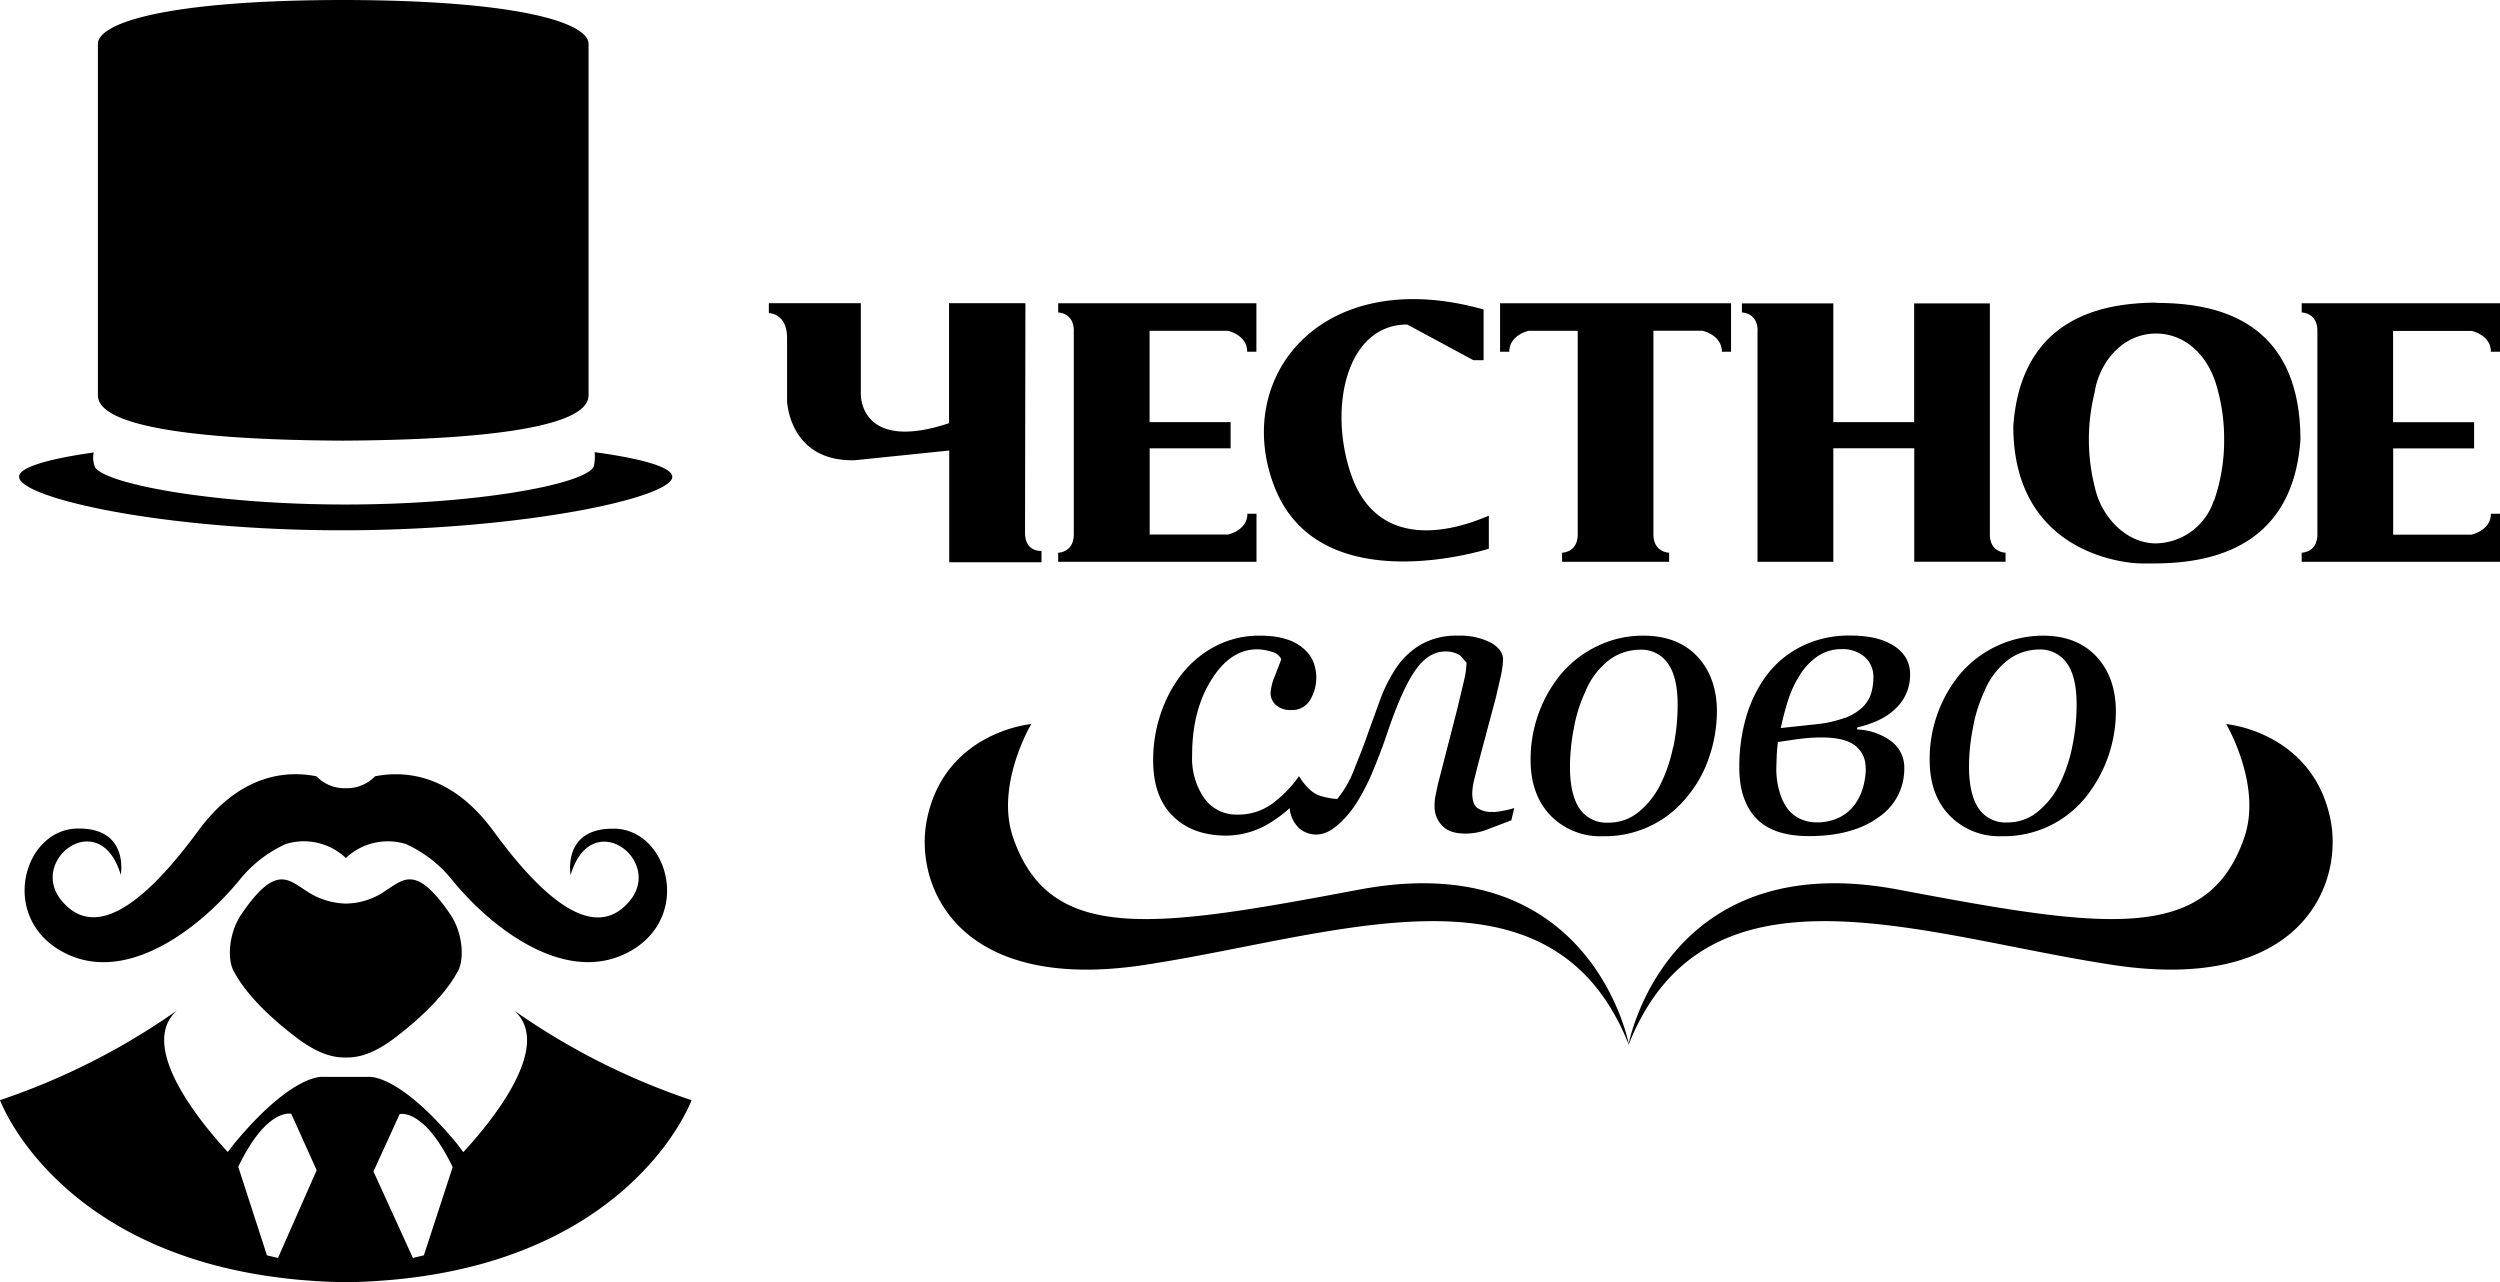 <svg viewBox="0 0 25.792 13.229" xmlns="http://www.w3.org/2000/svg"><g stroke-width=".265"><path d="M4.646 9.434c-.35-.513-.479-.365-.665-.247a.726.726 0 01-.413.135.758.758 0 01-.414-.135c-.186-.117-.316-.266-.665.247-.133.197-.148.479-.07.599.09.169.288.404.633.667.203.155.363.212.51.21h.01c.15.002.31-.055.511-.21.346-.264.543-.5.633-.667.078-.12.064-.402-.07-.599z"/><path d="M6.34 8.55c-.543-.014-.453.477-.453.477.213-.717.958-.155.611.266-.373.452-.924-.056-1.408-.72-.436-.595-.922-.623-1.221-.564a.402.402 0 01-.29.123h-.024a.404.404 0 01-.29-.123c-.3-.06-.785-.031-1.222.565-.485.661-1.036 1.169-1.408.717-.349-.422.399-.983.611-.265 0 0 .092-.491-.452-.478-.543.013-.795.88-.186 1.25.65.395 1.435-.198 1.862-.718.128-.16.291-.287.477-.372a.63.63 0 01.621.144.631.631 0 01.62-.144 1.3 1.3 0 01.478.372c.423.52 1.21 1.112 1.862.718.61-.37.356-1.236-.187-1.249zm.793 2.8a7.109 7.109 0 01-1.828-.924c.427.378-.296 1.213-.525 1.46l-.07-.092c-.605-.729-.91-.684-.91-.684h-.466s-.306-.046-.914.684l-.07.091c-.228-.246-.951-1.082-.524-1.46A7.109 7.109 0 010 11.35s.663 1.818 3.533 1.878v.002h.069v-.002c2.87-.06 3.533-1.878 3.533-1.878zm-4.265 1.628l-.114-.027-.296-.913c.296-.616.547-.547.547-.547l.262.582zm1.505-.027l-.113.027-.407-.892.27-.592s.25-.069.547.547zm1.762-8.287a.5.5 0 01-.007.14c-.044.181-1.168.401-2.566.401-1.35 0-2.47-.21-2.581-.384a.256.256 0 01-.014-.153c-.48.068-.77.155-.77.25 0 .218 1.47.553 3.33.553 1.861 0 3.409-.335 3.409-.552 0-.097-.302-.186-.801-.254zM6.072.453C6.072.241 5.38.003 3.54 0 1.7.002 1.01.24 1.01.453v3.628c0 .016.003.031.008.045.1.304 1.188.414 2.516.42 1.328-.007 2.43-.116 2.53-.42a.14.14 0 00.008-.045zm4.567 7.017s-.888.077-1.075.979c-.14.674.3 1.802 2.243 1.506 1.986-.301 4.206-1.18 5 .83 0 0-.374-2.059-2.78-1.608-2.104.396-3.194.574-3.575-.537-.187-.541.187-1.17.187-1.17zm12.328 0s.888.077 1.075.979c.139.674-.3 1.802-2.243 1.506-1.986-.301-4.206-1.18-5 .83 0 0 .374-2.059 2.78-1.608 2.104.396 3.194.574 3.575-.537.186-.541-.187-1.17-.187-1.17z"/><path d="M15.404 8.376a.262.262 0 01-.164-.041c-.034-.027-.051-.078-.051-.153a.669.669 0 01.018-.129l.036-.146.19-.713.05-.216a1.01 1.01 0 00.024-.173c0-.068-.042-.126-.125-.174a.697.697 0 00-.345-.073.732.732 0 00-.371.088.78.78 0 00-.254.233 1.592 1.592 0 00-.165.317l-.125.344a6.062 6.062 0 01-.142.373 1.09 1.09 0 01-.184.33.749.749 0 01-.197-.04c-.105-.045-.174-.16-.198-.195a1.218 1.218 0 01-.288.292.592.592 0 01-.345.104.407.407 0 01-.342-.166.726.726 0 01-.127-.449c0-.305.066-.563.197-.773.13-.21.287-.316.469-.317.053 0 .106.009.157.026a.145.145 0 01.097.076l-.068.178a.515.515 0 00-.043.174.15.15 0 00.015.065c.009.02.022.039.039.054a.219.219 0 00.16.053.214.214 0 00.194-.103.445.445 0 00.026-.41.374.374 0 00-.11-.134c-.099-.08-.243-.12-.432-.12a.971.971 0 00-.467.112c-.134.071-.252.17-.345.29a1.37 1.37 0 00-.214.405 1.489 1.489 0 00-.077.478c0 .25.067.442.202.575.134.134.318.202.55.203a.874.874 0 00.494-.158c.057-.037.112-.08.162-.126.006.077.04.149.094.204.048.043.11.068.174.069.09 0 .154-.037.225-.096.081-.07.151-.154.207-.246.065-.106.121-.218.167-.333.053-.128.1-.252.14-.372.102-.303.199-.519.29-.648.09-.13.194-.194.311-.194a.281.281 0 01.15.04l.067.075a.897.897 0 01-.024.177l-.072.303-.2.777-.026.124a.623.623 0 00-.008.096.278.278 0 00.079.205c.05.055.13.082.237.082a.62.62 0 00.2-.032l.276-.105.03-.127a.692.692 0 01-.109.027.652.652 0 01-.11.015zm1.555-1.818a1.077 1.077 0 00-.477.106 1.13 1.13 0 00-.369.28c-.21.25-.324.569-.322.896 0 .24.069.432.206.574a.714.714 0 00.537.213 1.084 1.084 0 00.869-.404c.102-.121.18-.261.23-.412.052-.151.079-.31.08-.47 0-.234-.067-.422-.2-.566-.134-.144-.32-.216-.555-.217zm.302 1.151c-.027.133-.07.262-.131.384a.844.844 0 01-.223.283.484.484 0 01-.314.111.334.334 0 01-.298-.146c-.065-.097-.098-.241-.098-.431.001-.131.014-.262.039-.391.023-.133.063-.262.12-.384a.782.782 0 01.251-.33c.09-.066.2-.101.311-.102a.333.333 0 01.29.142c.066.094.1.235.1.424 0 .148-.015.295-.045.44zm2.31-.413a.472.472 0 00.135-.334.331.331 0 00-.049-.184.392.392 0 00-.134-.125.65.65 0 00-.196-.074 1.199 1.199 0 00-.242-.022 1.092 1.092 0 00-.496.11 1.01 1.01 0 00-.357.292c-.098.13-.17.277-.216.434-.049.17-.073.347-.072.524 0 .229.059.404.175.526.116.122.298.183.544.183.301 0 .54-.065.718-.195a.598.598 0 00.265-.503.337.337 0 00-.136-.282.627.627 0 00-.351-.12l.002-.021c.185-.044.322-.114.41-.21zm-.322.63c0 .065-.01.13-.027.193a.569.569 0 01-.083.176.433.433 0 01-.16.137.522.522 0 01-.242.052.392.392 0 01-.15-.03.348.348 0 01-.13-.092.507.507 0 01-.091-.171.819.819 0 01-.04-.263l.004-.13c.002-.047.006-.095.013-.143l.205-.03c.08-.01.161-.017.242-.017.162 0 .278.028.35.085a.281.281 0 01.107.231zm-.217-.52a1.211 1.211 0 01-.296.066l-.364.039a2.92 2.92 0 01.075-.285c.029-.093.07-.18.122-.262a.649.649 0 01.188-.197.44.44 0 01.246-.07.345.345 0 01.233.079.27.27 0 01.091.216.543.543 0 01-.025.168.35.35 0 01-.087.137.538.538 0 01-.182.11zm2.044-.848a1.13 1.13 0 00-.846.386c-.21.25-.325.569-.322.896 0 .24.068.432.206.574a.713.713 0 00.537.213 1.084 1.084 0 00.868-.404 1.42 1.42 0 00.31-.882c0-.234-.067-.423-.2-.567-.134-.144-.318-.216-.554-.216zm.302 1.151a1.584 1.584 0 01-.131.384.845.845 0 01-.223.28.483.483 0 01-.314.112.334.334 0 01-.298-.146c-.065-.097-.098-.241-.098-.431 0-.131.014-.262.039-.391a1.53 1.53 0 01.119-.384.781.781 0 01.252-.33c.09-.066.2-.101.31-.102a.333.333 0 01.29.142c.067.094.1.235.1.424 0 .148-.015.296-.046.441zM9.795 5.801h.95v-.118s-.17.017-.17-.187l.004-2.368h-.788v1.238c-.926.307-.91-.299-.91-.299v-.939h-.949v.102s.188 0 .188.256v.648s.017.632.7.614l.973-.1v1.155zm5.978-2.388h.504v2.1c0 .189-.161.189-.161.189v.094h1.104v-.094s-.162 0-.162-.19v-2.1h.504s.202.041.202.217h.095v-.5h-2.383v.5h.095c0-.175.201-.216.201-.216zm-3.914 2.383h1.104V5.3h-.094c0 .175-.202.215-.202.215h-.806v-.89h.835v-.27h-.836v-.942h.806s.201.04.201.216h.095v-.5h-2.045v.095s.161 0 .161.189v2.1c0 .189-.161.189-.161.189v.094zm6.273-2.383v2.383h.782V4.625h.835v1.17h.942v-.093s-.162 0-.162-.19V3.13h-.781v1.225h-.834V3.13h-.943v.094s.162 0 .162.189zm7.364 0s.202.04.202.216h.094v-.5h-2.046v.095s.162 0 .162.189v2.1c0 .189-.162.189-.162.189v.094h2.046V5.3h-.094c0 .175-.202.216-.202.216h-.806v-.89h.835v-.27h-.836v-.942h.806zM15.36 5.663V5.32c-.551.237-1.182.263-1.42-.422s-.052-1.55.578-1.55l.683.368h.105v-.523c-1.682-.473-2.601.709-2.154 1.838.472 1.19 2.207.63 2.207.63zm6.733.15h.131c.483-.002 1.426-.1 1.509-1.274 0-1.313-.978-1.414-1.5-1.414l.028-.003c-.484.002-1.407.099-1.49 1.274 0 1.314 1.152 1.417 1.321 1.417zm-.482-1.774c.054-.317.298-.598.632-.598.298 0 .525.219.618.516.057.187.086.38.085.576.002.215-.034.43-.104.633h-.003a.642.642 0 01-.596.44c-.312 0-.559-.277-.626-.559a2.015 2.015 0 01-.005-1.007z"/></g></svg>